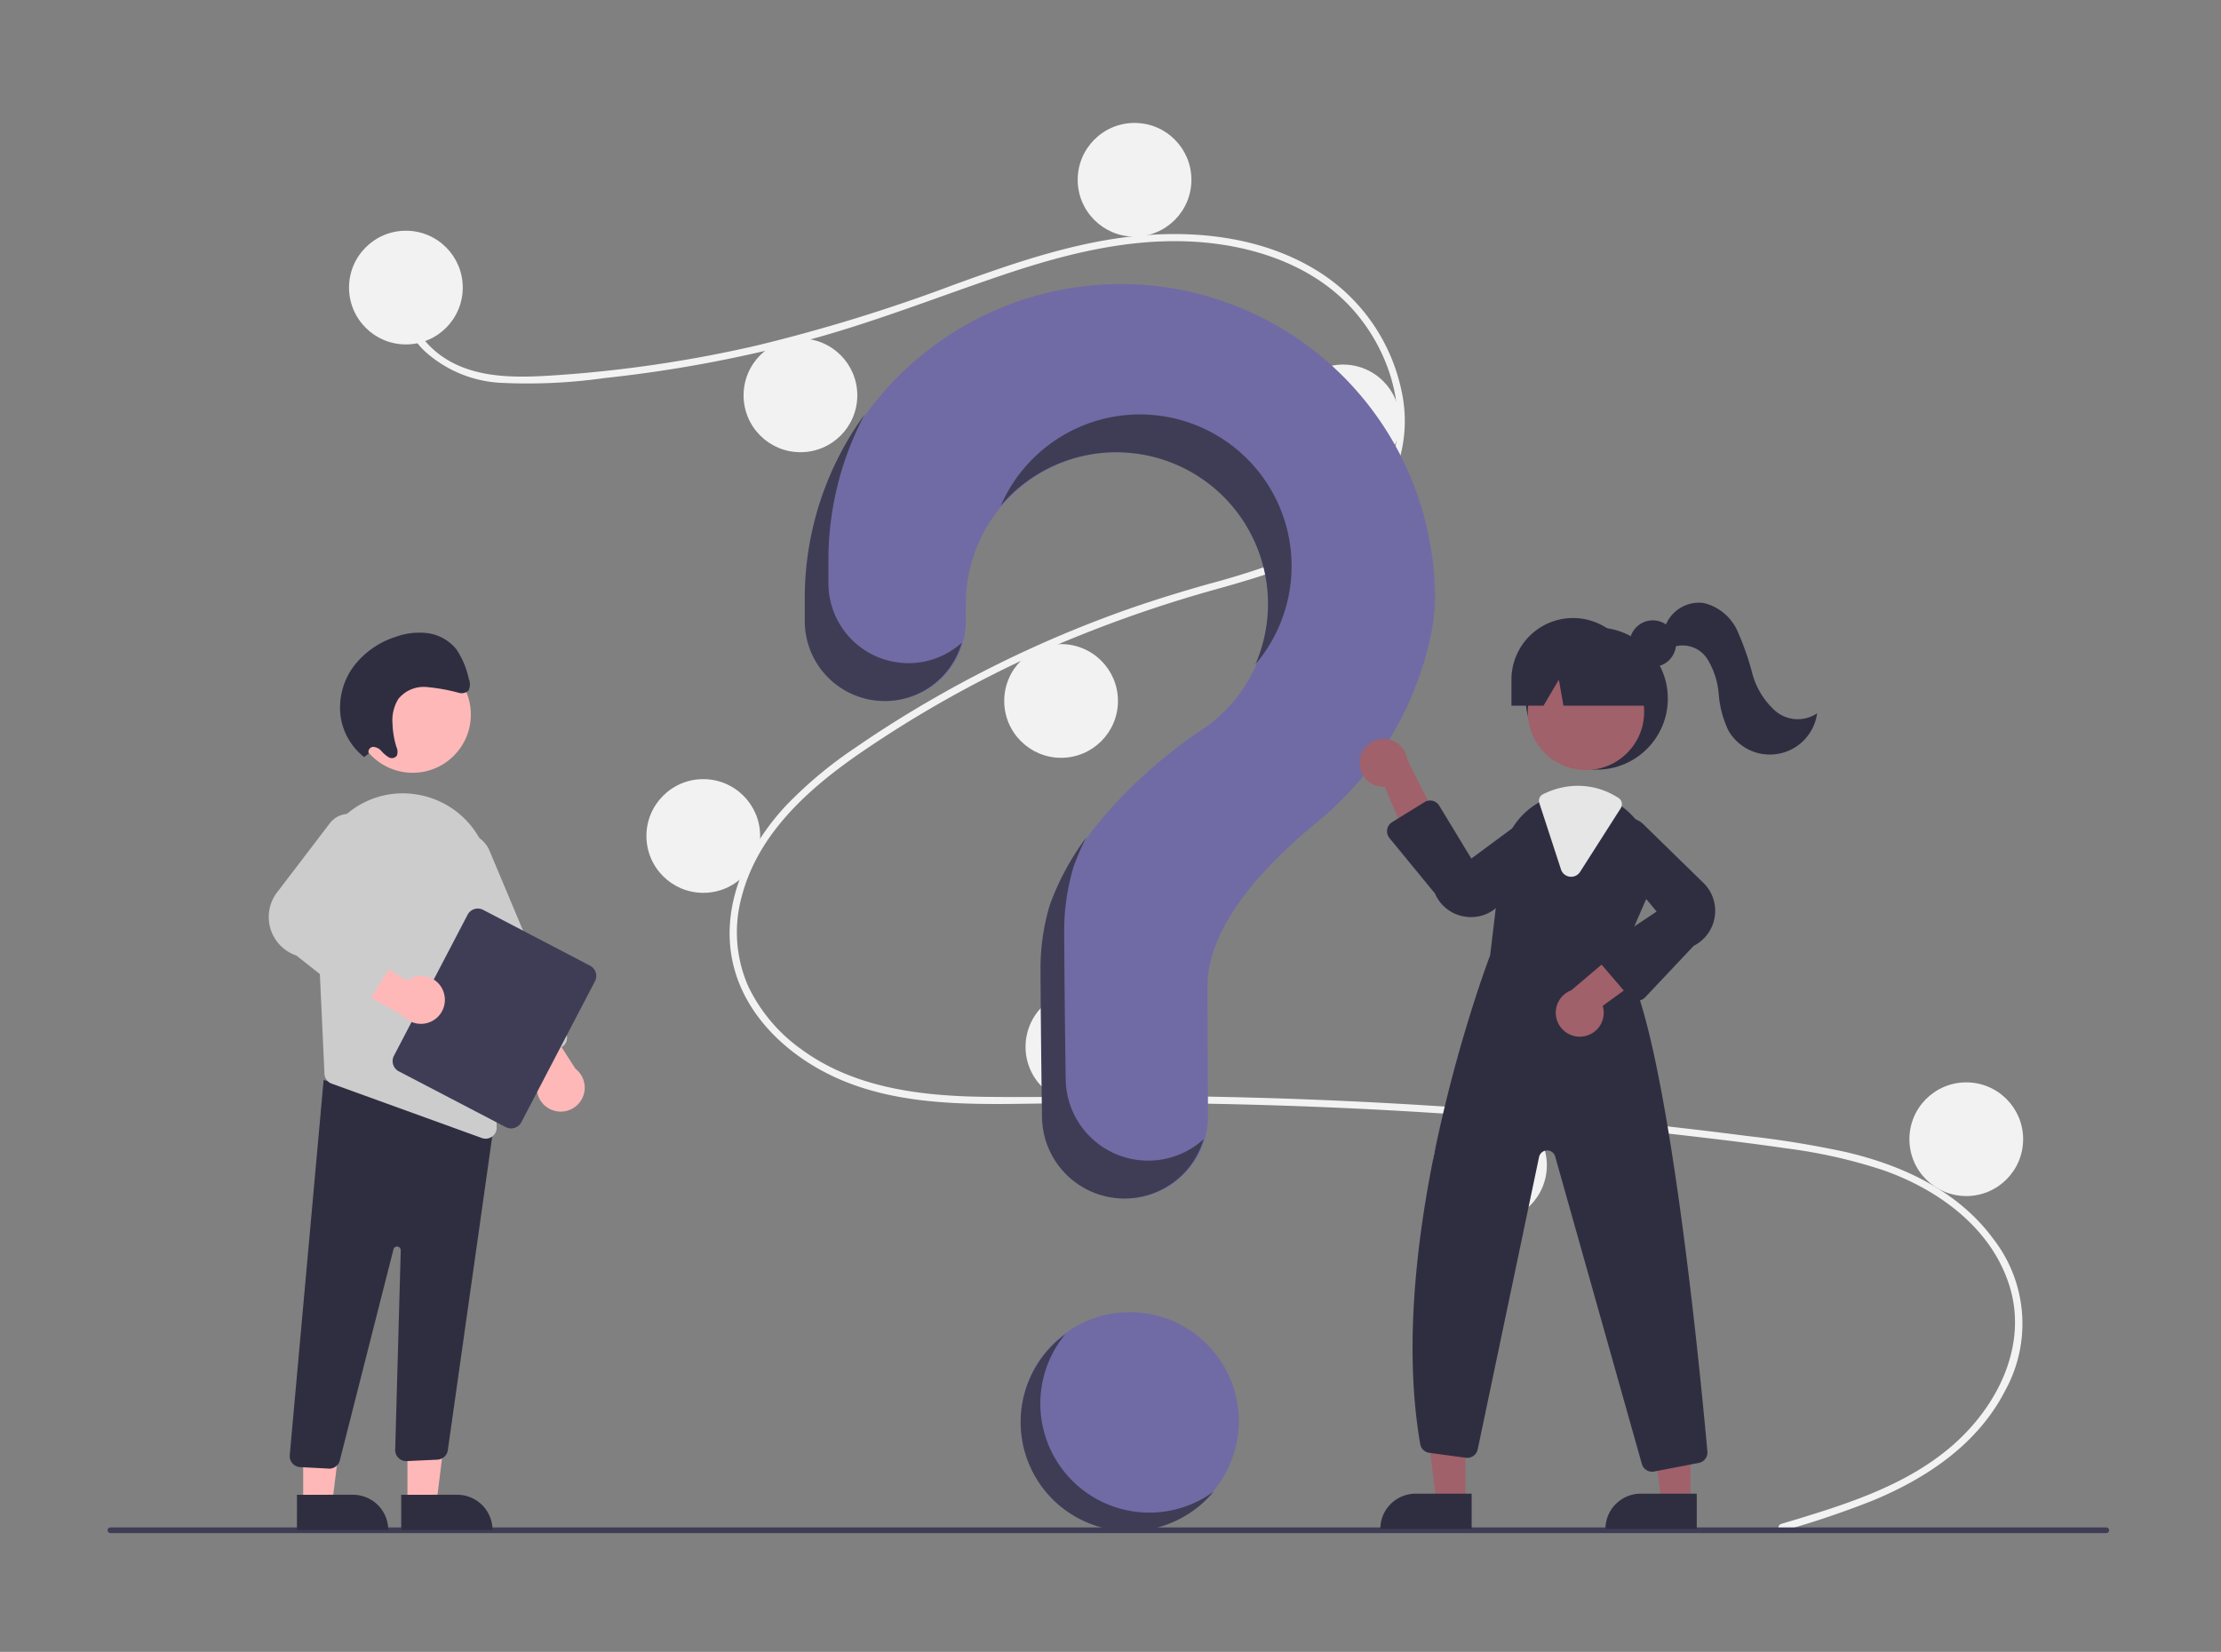 <svg xmlns="http://www.w3.org/2000/svg" xmlns:xlink="http://www.w3.org/1999/xlink" width="270" height="200.865" viewBox="0 0 270 200.865">
  <rect x="0" y="0" width="270" height="200.865" fill="#808080" stroke="none"/>
  <defs>
    <clipPath id="clip-path">
      <rect id="Rectangle_795" data-name="Rectangle 795" width="270" height="200.865" transform="translate(463 1468)" fill="#fff"/>
    </clipPath>
  </defs>
  <g id="Mask_Group_43" data-name="Mask Group 43" transform="translate(-463 -1468)" clip-path="url(#clip-path)">
    <g id="undraw_questions_re_1fy7" transform="translate(476.08 1482.948)">
      <circle id="Ellipse_11" data-name="Ellipse 11" cx="13.251" cy="13.251" r="13.251" transform="translate(111.017 144.607)" fill="#706ba5"/>
      <path id="Path_5993" data-name="Path 5993" d="M469.126,356.121c7.413-2.226,15.294-4.548,21.173-9.84,5.254-4.729,8.8-11.951,6.624-19.044s-8.678-11.8-15.395-14.145a63.158,63.158,0,0,0-11.779-2.65c-4.331-.631-8.681-1.148-13.029-1.645q-26.409-3.021-53.016-3.69c-8.753-.22-17.5-.215-26.258-.088-7.818.113-16.051.111-23.3-3.212-5.64-2.584-10.759-7.285-12.33-13.462-1.814-7.131,1.532-14.393,6.332-19.557a51.264,51.264,0,0,1,8.537-7.12c3.309-2.286,6.734-4.409,10.232-6.392a142.485,142.485,0,0,1,21.538-9.929c3.671-1.335,7.4-2.487,11.156-3.549a95.457,95.457,0,0,0,9.424-3.018c5.929-2.363,11.569-6.366,13.076-12.929,1.429-6.22-.98-12.972-5.2-17.592-4.886-5.346-12.254-7.689-19.317-8.068-7.93-.426-15.677,1.559-23.13,4.078-7.95,2.686-15.728,5.775-23.845,7.951a160.443,160.443,0,0,1-24.542,4.562,66.572,66.572,0,0,1-12.316.589,14.893,14.893,0,0,1-9.343-3.71,9.24,9.24,0,0,1-3.006-7.96c.08-.548.913-.315.833.23-.539,3.674,1.959,7.06,5.037,8.794,3.557,2,7.885,2.007,11.846,1.778a154.93,154.93,0,0,0,25.5-3.686,204.907,204.907,0,0,0,24.112-7.443c7.535-2.728,15.237-5.391,23.287-5.982,6.984-.513,14.332.5,20.416,4.155a22.586,22.586,0,0,1,10.533,14.7,17.035,17.035,0,0,1-5.012,16.223c-4.7,4.334-11.148,6.187-17.156,7.894a157.174,157.174,0,0,0-22.294,7.98,139.95,139.95,0,0,0-20.971,11.79c-6.408,4.379-12.733,9.889-14.759,17.7a16.307,16.307,0,0,0,.81,10.936,19.985,19.985,0,0,0,6.413,7.61c6.43,4.731,14.533,5.7,22.3,5.8,8.723.109,17.446-.186,26.172-.043q26.674.438,53.239,3.247,6.657.7,13.3,1.558a120.239,120.239,0,0,1,11.891,1.928c6.96,1.616,13.733,4.722,18.059,10.623a16.8,16.8,0,0,1,1.431,18.369c-3.322,6.536-9.545,10.694-16.153,13.425a114.589,114.589,0,0,1-10.875,3.672.432.432,0,0,1-.23-.833Z" transform="translate(-265.697 -185.756)" fill="#f2f2f2"/>
      <circle id="Ellipse_12" data-name="Ellipse 12" cx="6.913" cy="6.913" r="6.913" transform="translate(29.351 13.107)" fill="#f2f2f2"/>
      <circle id="Ellipse_13" data-name="Ellipse 13" cx="6.913" cy="6.913" r="6.913" transform="translate(77.314 26.214)" fill="#f2f2f2"/>
      <circle id="Ellipse_14" data-name="Ellipse 14" cx="6.913" cy="6.913" r="6.913" transform="translate(117.931)" fill="#f2f2f2"/>
      <circle id="Ellipse_15" data-name="Ellipse 15" cx="6.913" cy="6.913" r="6.913" transform="translate(143.28 29.382)" fill="#f2f2f2"/>
      <circle id="Ellipse_16" data-name="Ellipse 16" cx="6.913" cy="6.913" r="6.913" transform="translate(109.001 63.374)" fill="#f2f2f2"/>
      <circle id="Ellipse_17" data-name="Ellipse 17" cx="6.913" cy="6.913" r="6.913" transform="translate(65.503 79.793)" fill="#f2f2f2"/>
      <circle id="Ellipse_18" data-name="Ellipse 18" cx="6.913" cy="6.913" r="6.913" transform="translate(111.593 105.431)" fill="#f2f2f2"/>
      <circle id="Ellipse_19" data-name="Ellipse 19" cx="6.913" cy="6.913" r="6.913" transform="translate(161.14 119.834)" fill="#f2f2f2"/>
      <circle id="Ellipse_20" data-name="Ellipse 20" cx="6.913" cy="6.913" r="6.913" transform="translate(219.04 116.665)" fill="#f2f2f2"/>
      <path id="Path_5994" data-name="Path 5994" d="M510.3,220.37a38.346,38.346,0,0,0-37.96,37.683c0,.191,0,1.536,0,3.294a9.721,9.721,0,0,0,9.72,9.721h0a9.727,9.727,0,0,0,9.725-9.734c0-1.2,0-2.026,0-2.077a18.436,18.436,0,1,1,28.38,15.521l0,0s-13.835,8.907-18.053,21.125h0A27.079,27.079,0,0,0,501,303.619c0,1.073.063,10.463.185,18.084a10.021,10.021,0,0,0,10.022,9.858h0a10.023,10.023,0,0,0,10.023-10.085c-.042-6.979-.065-15.106-.065-15.7,0-7.5,7.238-14.978,13.183-19.853A39.984,39.984,0,0,0,548.1,264.035a25,25,0,0,0,.72-5.425A38.24,38.24,0,0,0,510.3,220.37Z" transform="translate(-387.452 -200.781)" fill="#706ba5"/>
      <path id="Path_5995" data-name="Path 5995" d="M420.638,745.935H178.005a.343.343,0,1,1,0-.686H420.638a.343.343,0,1,1,0,.686Z" transform="translate(-177.662 -574.463)" fill="#3f3d56"/>
      <circle id="Ellipse_21" data-name="Ellipse 21" cx="8.642" cy="8.642" r="8.642" transform="translate(172.39 61.356)" fill="#2f2e41"/>
      <path id="Path_5996" data-name="Path 5996" d="M560.132,548.463H556.6l-1.68-13.622h5.212Z" transform="translate(-395.069 -380.774)" fill="#a0616a"/>
      <path id="Path_5997" data-name="Path 5997" d="M541.4,578.626h6.811v4.288h-11.1A4.288,4.288,0,0,1,541.4,578.626Z" transform="translate(-382.388 -411.945)" fill="#2f2e41"/>
      <path id="Path_5998" data-name="Path 5998" d="M655.132,548.463H651.6l-1.68-13.622h5.212Z" transform="translate(-462.703 -380.774)" fill="#a0616a"/>
      <path id="Path_5999" data-name="Path 5999" d="M636.4,578.626h6.811v4.288h-11.1A4.288,4.288,0,0,1,636.4,578.626Z" transform="translate(-450.022 -411.945)" fill="#2f2e41"/>
      <circle id="Ellipse_22" data-name="Ellipse 22" cx="7.075" cy="7.075" r="7.075" transform="translate(172.644 64.54)" fill="#a0616a"/>
      <path id="Path_6000" data-name="Path 6000" d="M753.672,454.875l3.166-7.274a9.04,9.04,0,0,0-2-10.255,9.189,9.189,0,0,0-.884-.769,8.912,8.912,0,0,0-5.47-1.893,9.27,9.27,0,0,0-3.86.858c-.1.046-.2.1-.308.144-.2.1-.395.2-.585.305a9.125,9.125,0,0,0-4.523,6.879l-1.4,11.707c-.351.919-12.888,34.1-8.5,59.439a1.287,1.287,0,0,0,1.1,1.057l4.445.6a1.3,1.3,0,0,0,1.443-1.017l7.458-35.55a1.009,1.009,0,0,1,1.959-.066l10.537,37.385a1.288,1.288,0,0,0,1.242.945,1.468,1.468,0,0,0,.251-.023l5.43-1.046a1.288,1.288,0,0,0,1.046-1.386C763.417,506.024,759.177,461.452,753.672,454.875Z" transform="translate(-569.736 -353.361)" fill="#2f2e41"/>
      <path id="Path_6001" data-name="Path 6001" d="M706.053,415.009a2.9,2.9,0,0,0,3.052,3.227l3.955,9.5,2.992-4.435-4.214-8.345a2.912,2.912,0,0,0-5.784.049Z" transform="translate(-553.83 -337.506)" fill="#a0616a"/>
      <path id="Path_6002" data-name="Path 6002" d="M792.091,509.188a2.9,2.9,0,0,0,2.427-3.72l8.321-6.06-5.009-1.876-7.133,6.043a2.912,2.912,0,0,0,1.395,5.613Z" transform="translate(-612.764 -398.103)" fill="#a0616a"/>
      <path id="Path_6003" data-name="Path 6003" d="M727.828,452.569a4.912,4.912,0,0,1-.95-.094,4.7,4.7,0,0,1-3.442-2.77l-5.541-6.756a1.3,1.3,0,0,1,.32-1.924l3.942-2.44a1.3,1.3,0,0,1,1.79.429l3.905,6.434,7.478-5.527a2.8,2.8,0,0,1,3.258,4.483l-7.464,6.809A4.682,4.682,0,0,1,727.828,452.569Z" transform="translate(-562.065 -355.998)" fill="#2f2e41"/>
      <path id="Path_6004" data-name="Path 6004" d="M811.387,467.95h-.031a1.3,1.3,0,0,1-.954-.452l-3.5-4.089a1.3,1.3,0,0,1,.265-1.922l6.563-4.375-5.945-7.148a2.8,2.8,0,0,1,4.288-3.509l7.226,7.061a4.76,4.76,0,0,1-1.059,7.761l-5.906,6.266A1.3,1.3,0,0,1,811.387,467.95Z" transform="translate(-625.417 -361.219)" fill="#2f2e41"/>
      <path id="Path_6005" data-name="Path 6005" d="M785.634,443.246a1.335,1.335,0,0,1-.168-.011,1.285,1.285,0,0,1-1.069-.884l-2.634-8.074a.888.888,0,0,1,.459-1.073l.085-.04c.078-.037.154-.073.233-.108a9.383,9.383,0,0,1,3.919-.871,9.024,9.024,0,0,1,4.944,1.486.9.9,0,0,1,.26,1.237l-4.94,7.74A1.283,1.283,0,0,1,785.634,443.246Z" transform="translate(-607.714 -351.581)" fill="#e6e6e6"/>
      <circle id="Ellipse_23" data-name="Ellipse 23" cx="2.828" cy="2.828" r="2.828" transform="translate(185.018 60.484)" fill="#2f2e41"/>
      <path id="Path_6006" data-name="Path 6006" d="M777.6,361.365h0a7.49,7.49,0,0,0-7.49,7.49v3.169h3.9l1.864-3.169.559,3.169h11.827l-3.169-3.169A7.49,7.49,0,0,0,777.6,361.365Z" transform="translate(-599.449 -301.161)" fill="#2f2e41"/>
      <path id="Path_6007" data-name="Path 6007" d="M834.809,357.93a4.364,4.364,0,0,1,4.747-2.995,6.048,6.048,0,0,1,4.076,3.368,33.163,33.163,0,0,1,1.812,5.164,9.353,9.353,0,0,0,2.821,4.6,4.2,4.2,0,0,0,5.067.273,5.8,5.8,0,0,1-10.8,2.069,12.536,12.536,0,0,1-1.161-4.393,9.6,9.6,0,0,0-1.4-4.3,3.56,3.56,0,0,0-3.976-1.48Z" transform="translate(-645.51 -296.555)" fill="#2f2e41"/>
      <path id="Path_6008" data-name="Path 6008" d="M484.466,305.591h0a9.721,9.721,0,0,1-9.72-9.72c0-1.759,0-3.1,0-3.295a37.882,37.882,0,0,1,4.424-17.257,37.968,37.968,0,0,0-7.3,21.866c0,.191,0,1.536,0,3.294a9.721,9.721,0,0,0,9.72,9.721h0a9.729,9.729,0,0,0,9.359-7.084A9.685,9.685,0,0,1,484.466,305.591Z" transform="translate(-387.116 -239.902)" fill="#3f3d56"/>
      <path id="Path_6009" data-name="Path 6009" d="M569.56,280.035a18.437,18.437,0,0,1,16.033,25.756,18.435,18.435,0,1,0-30.945-19.3,18.4,18.4,0,0,1,14.912-6.461Z" transform="translate(-446.053 -239.963)" fill="#3f3d56"/>
      <path id="Path_6010" data-name="Path 6010" d="M584.452,493.248h0a10.021,10.021,0,0,1-10.022-9.86c-.122-7.619-.185-17.009-.185-18.082a27.081,27.081,0,0,1,1.116-7.711h0a27.378,27.378,0,0,1,1.583-3.659,31.7,31.7,0,0,0-4.463,8.268h0a27.078,27.078,0,0,0-1.116,7.711c0,1.073.063,10.463.185,18.084a10.021,10.021,0,0,0,10.022,9.858h0a10.025,10.025,0,0,0,9.621-7.214A9.984,9.984,0,0,1,584.452,493.248Z" transform="translate(-457.954 -367.066)" fill="#3f3d56"/>
      <path id="Path_6011" data-name="Path 6011" d="M126.539,548.918h3.531l1.68-13.622h-5.212Z" transform="translate(-90.087 -381.097)" fill="#ffb8b8"/>
      <path id="Path_6012" data-name="Path 6012" d="M0,0H11.1V4.288H4.288A4.288,4.288,0,0,1,0,0H0Z" transform="translate(46.793 171.1) rotate(179.997)" fill="#2f2e41"/>
      <path id="Path_6013" data-name="Path 6013" d="M82.539,548.918H86.07L87.75,535.3H82.538Z" transform="translate(-58.762 -381.097)" fill="#ffb8b8"/>
      <path id="Path_6014" data-name="Path 6014" d="M0,0H11.1V4.288H4.288A4.288,4.288,0,0,1,0,0H0Z" transform="translate(34.119 171.1) rotate(179.997)" fill="#2f2e41"/>
      <path id="Path_6015" data-name="Path 6015" d="M259.239,603.608l-3.45-.181A1.346,1.346,0,0,1,254.516,602l4.123-45.648,18.986,5.123,1.829-.5-5.72,40.411a1.353,1.353,0,0,1-1.255,1.136l-3.719.173a1.346,1.346,0,0,1-1.421-1.381l.674-24.254a.449.449,0,0,0-.888-.1l-6.5,25.583a1.338,1.338,0,0,1-1.316,1.073Z" transform="translate(-232.376 -439.977)" fill="#2f2e41"/>
      <circle id="Ellipse_24" data-name="Ellipse 24" cx="7.075" cy="7.075" r="7.075" transform="translate(30.011 64.871)" fill="#ffb8b8"/>
      <path id="Path_6016" data-name="Path 6016" d="M265.481,446.583l.778,16.785.281,6.106a1.337,1.337,0,0,0,.886,1.2l18.245,6.609a1.29,1.29,0,0,0,.461.081,1.338,1.338,0,0,0,1.343-1.379l-.748-30.18a10.638,10.638,0,0,0-8.856-10.277c-.176-.027-.356-.054-.536-.078a10.442,10.442,0,0,0-8.4,2.72,10.726,10.726,0,0,0-3.453,8.41Z" transform="translate(-240.175 -353.851)" fill="#ccc"/>
      <path id="Path_6017" data-name="Path 6017" d="M346.741,537.255a2.9,2.9,0,0,1-1.547-4.386l-6.187-8.227,5.339-.33,5.057,7.863a2.913,2.913,0,0,1-2.662,5.081Z" transform="translate(-292.53 -417.169)" fill="#ffb8b8"/>
      <path id="Path_6018" data-name="Path 6018" d="M325.213,479.861a1.338,1.338,0,0,1-.732-.725l-9.321-22.208a3.59,3.59,0,0,1,6.621-2.779l9.321,22.208a1.348,1.348,0,0,1-.72,1.762l-4.138,1.737A1.337,1.337,0,0,1,325.213,479.861Z" transform="translate(-275.352 -365.65)" fill="#ccc"/>
      <path id="Path_6019" data-name="Path 6019" d="M298.114,501.9l8.953-17.142a1.405,1.405,0,0,1,1.894-.594l12.995,6.787a1.405,1.405,0,0,1,.594,1.894L313.6,509.988a1.405,1.405,0,0,1-1.894.594L298.709,503.8A1.405,1.405,0,0,1,298.114,501.9Z" transform="translate(-263.303 -388.474)" fill="#3f3d56"/>
      <path id="Path_6020" data-name="Path 6020" d="M287.067,501.7a2.9,2.9,0,0,0-4.47-1.285l-8.578-5.69L274,500.078l8.148,4.584a2.913,2.913,0,0,0,4.914-2.958Z" transform="translate(-246.252 -396.108)" fill="#ffb8b8"/>
      <path id="Path_6021" data-name="Path 6021" d="M256.045,466.822l-7.01-5.553a4.944,4.944,0,0,1-2.254-7.817l6.365-8.342a2.908,2.908,0,0,1,4.934,2.963l-5.036,8.239,7.4,3.511a1.346,1.346,0,0,1,.561,1.936l-2.988,4.728a1.349,1.349,0,0,1-.912.608l-.022,0A1.353,1.353,0,0,1,256.045,466.822Z" transform="translate(-226.075 -360.023)" fill="#ccc"/>
      <path id="Path_6022" data-name="Path 6022" d="M279.249,382.236a.615.615,0,0,1,.535-.812,1.42,1.42,0,0,1,1,.494,3.986,3.986,0,0,0,.885.76.761.761,0,0,0,1-.181,1.393,1.393,0,0,0-.053-1.081,10.632,10.632,0,0,1-.47-2.814,4.955,4.955,0,0,1,.709-3.01,3.982,3.982,0,0,1,3.412-1.451,22.931,22.931,0,0,1,3.833.679,1.288,1.288,0,0,0,1.254-.21,1.616,1.616,0,0,0,.065-1.441,10.012,10.012,0,0,0-1.517-3.616,5.444,5.444,0,0,0-3.474-1.956,8.336,8.336,0,0,0-3.878.44,10.4,10.4,0,0,0-5.094,3.549,8.422,8.422,0,0,0-1.607,6.222,7.682,7.682,0,0,0,2.848,4.855Z" transform="translate(-247.509 -305.552)" fill="#2f2e41"/>
      <path id="Path_6023" data-name="Path 6023" d="M573.33,684.254a13.249,13.249,0,0,1-4.917-20.593,13.25,13.25,0,1,0,18.024,19.146A13.242,13.242,0,0,1,573.33,684.254Z" transform="translate(-451.981 -516.377)" fill="#3f3d56"/>
    </g>
  </g>
</svg>
